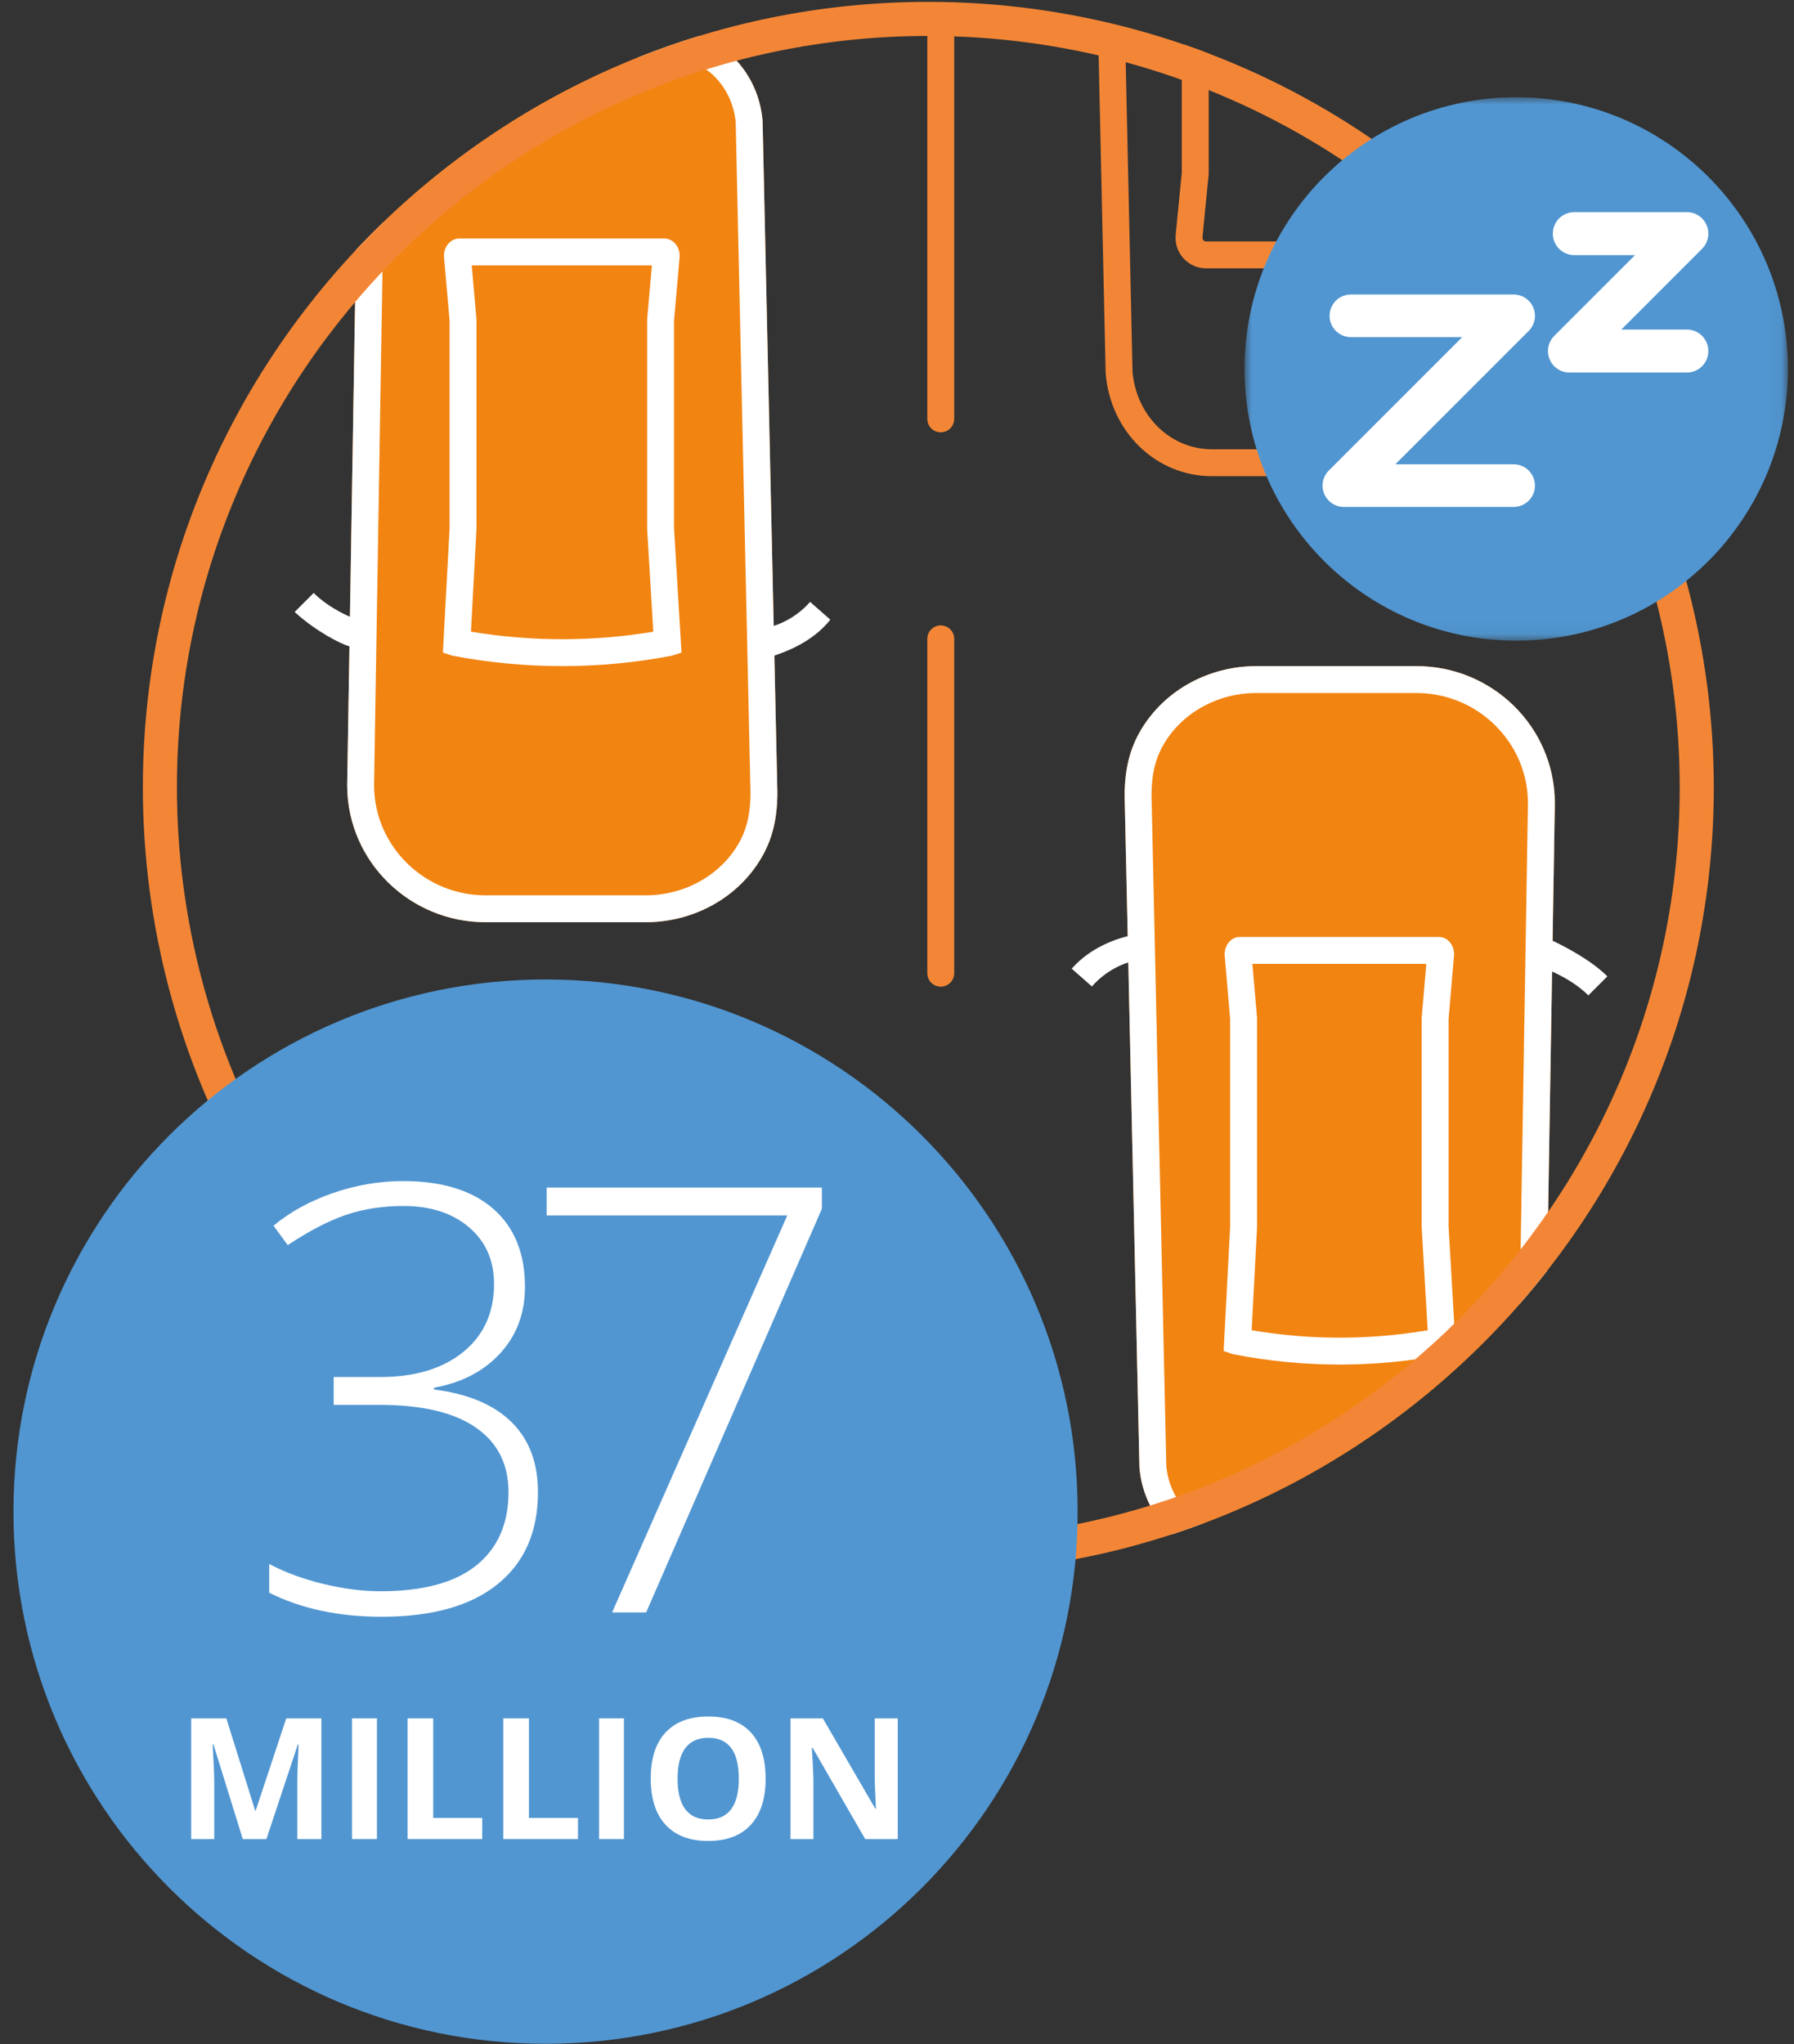 <?xml version="1.0" encoding="UTF-8"?>
<svg width="122px" height="139px" viewBox="0 0 122 139" version="1.1" xmlns="http://www.w3.org/2000/svg" xmlns:xlink="http://www.w3.org/1999/xlink">
    <rect x="0" y="0" width="122" height="139" fill="#333333" stroke="none"/>
    <title>icon/stat/3</title>
    <defs>
        <polygon id="path-1" points="0 0 36.951 0 36.951 36.951 0 36.951"></polygon>
    </defs>
    <g id="1-Mockups" stroke="none" stroke-width="1" fill="none" fill-rule="evenodd">
        <g id="1-DT-DDPW-LandingPage" transform="translate(-298, -3651)">
            <g id="Section-2-Stats" transform="translate(-6, 2186)">
                <g id="Survey" transform="translate(234, 1019.814)">
                    <g id="Survey-icons" transform="translate(0, 79.186)">
                        <g id="icon/stat/3" transform="translate(70.916, 366.127)">
                            <path d="M22.695,53.369 C22.751,58.487 26.975,62.579 32.093,62.579 L42.998,62.579 C46.18,62.579 49.204,60.984 50.833,58.251 C51.53,57.082 52.034,55.574 51.937,53.208 L50.943,8.094 C50.717,5.37 48.981,3.145 46.657,2.311 C37.624,5.066 29.599,10.156 23.289,16.873 L22.694,53.208 C22.694,53.262 22.694,53.316 22.695,53.369" id="Fill-1" fill="#F28411"></path>
                            <path d="M104.818,54.376 C104.762,49.258 100.538,45.166 95.419,45.166 L84.515,45.166 C81.333,45.166 78.309,46.761 76.68,49.494 C75.983,50.663 75.479,52.171 75.576,54.537 L76.57,99.651 C76.722,101.482 77.556,103.088 78.793,104.197 C88.981,100.863 97.829,94.542 104.299,86.274 L104.819,54.537 C104.819,54.483 104.819,54.429 104.818,54.376" id="Fill-3" fill="#F28411"></path>
                            <line x1="63.059" y1="1.158" x2="63.059" y2="28.354" id="Fill-5" fill="#EDE6E6"></line>
                            <path d="M63.059,29.269 C62.554,29.269 62.145,28.859 62.145,28.354 L62.145,1.158 C62.145,0.653 62.554,0.244 63.059,0.244 C63.564,0.244 63.974,0.653 63.974,1.158 L63.974,28.354 C63.974,28.859 63.564,29.269 63.059,29.269" id="Fill-7" fill="#F38636"></path>
                            <path d="M44.922,35.788 L44.922,21.667 L45.3,17.377 C45.36,16.688 44.876,16.091 44.257,16.091 L30.322,16.091 C29.703,16.091 29.219,16.688 29.28,17.377 L29.658,21.667 L29.658,35.788 L29.203,44.242 L29.835,44.454 C34.786,45.403 39.845,45.403 44.796,44.454 L45.428,44.242 L44.922,35.788 Z" id="Fill-9" fill="#F28411"></path>
                            <path d="M44.257,16.091 L30.322,16.091 C29.703,16.091 29.219,16.688 29.28,17.377 L29.658,21.666 L29.658,35.788 L29.203,44.242 L29.835,44.454 C32.31,44.929 34.813,45.166 37.315,45.166 C39.818,45.166 42.321,44.929 44.796,44.454 L45.428,44.242 L44.922,35.788 L44.922,21.666 L45.3,17.377 C45.36,16.688 44.876,16.091 44.257,16.091 L44.257,16.091 Z M43.415,17.92 L43.1,21.506 L43.093,21.586 L43.093,21.666 L43.093,35.788 L43.093,35.842 L43.096,35.897 L43.511,42.826 C41.462,43.165 39.383,43.337 37.315,43.337 C35.245,43.337 33.162,43.164 31.111,42.824 L31.484,35.886 L31.487,35.837 L31.487,35.788 L31.487,21.666 L31.487,21.586 L31.48,21.506 L31.164,17.92 L43.415,17.92 Z" id="Fill-11" fill="#FFFFFF"></path>
                            <path d="M107.744,66.908 L108.391,66.261 C107.255,65.125 105.406,64.186 104.667,63.839 L104.819,54.537 C104.819,54.483 104.818,54.429 104.818,54.376 C104.762,49.258 100.538,45.166 95.419,45.166 L84.515,45.166 C81.333,45.166 78.309,46.761 76.68,49.494 C75.983,50.663 75.479,52.171 75.576,54.537 L75.774,63.529 C75.225,63.657 73.331,64.187 71.964,65.737 L73.337,66.947 C74.316,65.836 75.458,65.422 75.813,65.315 L76.57,99.651 C76.722,101.482 77.556,103.088 78.793,104.197 C79.502,103.965 80.204,103.718 80.9,103.457 C80.533,103.261 80.189,103.011 79.878,102.709 C79.035,101.89 78.51,100.77 78.398,99.552 L77.405,54.496 L77.405,54.479 L77.404,54.462 C77.315,52.297 77.81,51.171 78.251,50.431 C79.514,48.312 81.915,46.995 84.515,46.995 L95.419,46.995 C99.548,46.995 102.944,50.315 102.989,54.396 C102.989,54.438 102.99,54.48 102.99,54.522 L102.433,88.529 C103.075,87.795 103.697,87.043 104.299,86.274 L104.632,65.932 C105.146,66.16 106.253,66.71 107.098,67.555 L107.744,66.908 L107.744,66.908 Z" id="Fill-13" fill="#FFFFFF"></path>
                            <path d="M97.594,83.279 L97.594,69.158 L97.962,64.869 C98.021,64.18 97.55,63.583 96.947,63.583 L83.386,63.583 C82.783,63.583 82.312,64.18 82.371,64.869 L82.739,69.158 L82.739,83.279 L82.296,91.734 L82.911,91.946 C87.73,92.895 92.653,92.895 97.472,91.946 L98.087,91.734 L97.594,83.279 Z" id="Fill-15" fill="#F28411"></path>
                            <path d="M96.947,63.583 L83.386,63.583 C82.783,63.583 82.313,64.18 82.371,64.869 L82.739,69.158 L82.739,83.279 L82.296,91.734 L82.911,91.946 C85.32,92.421 87.756,92.658 90.192,92.658 C92.627,92.658 95.063,92.421 97.472,91.946 L98.087,91.734 L97.594,83.279 L97.594,69.158 L97.962,64.869 C98.021,64.18 97.55,63.583 96.947,63.583 L96.947,63.583 Z M96.079,65.412 L95.772,69.002 L95.765,69.08 L95.765,69.158 L95.765,83.279 L95.765,83.333 L95.768,83.386 L96.172,90.324 C94.194,90.659 92.187,90.829 90.192,90.829 C88.193,90.829 86.182,90.659 84.202,90.323 L84.566,83.375 L84.568,83.327 L84.568,83.279 L84.568,69.158 L84.568,69.08 L84.561,69.002 L84.254,65.412 L96.079,65.412 Z" id="Fill-17" fill="#FFFFFF"></path>
                            <line x1="63.059" y1="43.311" x2="63.059" y2="66.048" id="Fill-19" fill="#EDE6E6"></line>
                            <path d="M63.059,66.962 C62.554,66.962 62.145,66.553 62.145,66.048 L62.145,43.311 C62.145,42.806 62.554,42.397 63.059,42.397 C63.564,42.397 63.974,42.806 63.974,43.311 L63.974,66.048 C63.974,66.553 63.564,66.962 63.059,66.962" id="Fill-21" fill="#F38636"></path>
                            <path d="M96.372,30.422 L81.503,30.422 C78.68,30.422 76.362,28.158 76.1,25.151 L75.613,3.052 C75.602,2.547 75.186,2.149 74.679,2.158 C74.174,2.169 73.774,2.587 73.784,3.092 L74.272,25.22 C74.273,25.239 74.274,25.257 74.275,25.276 C74.604,29.252 77.712,32.251 81.503,32.251 L96.372,32.251 C100.183,32.251 103.363,29.115 103.612,25.111 C103.613,25.097 103.613,25.083 103.614,25.069 L103.7,19.771 C103.12,19.056 102.522,18.355 101.905,17.671 L101.785,25.017 C101.587,28.05 99.213,30.422 96.372,30.422" id="Fill-23" fill="#F38636"></path>
                            <path d="M79.451,11.62 L79.036,15.837 C78.979,16.419 79.171,17.003 79.564,17.436 C79.958,17.87 80.519,18.119 81.104,18.119 L96.589,18.119 C97.174,18.119 97.736,17.87 98.129,17.437 C98.522,17.003 98.715,16.42 98.658,15.837 L98.498,14.22 C97.842,13.612 97.171,13.02 96.486,12.446 L96.837,16.016 C96.846,16.107 96.808,16.17 96.774,16.208 C96.74,16.245 96.68,16.29 96.589,16.29 L81.104,16.29 C81.013,16.29 80.954,16.245 80.92,16.208 C80.886,16.17 80.847,16.107 80.856,16.016 L81.276,11.754 C81.279,11.725 81.28,11.695 81.28,11.665 L81.28,3.51 C80.723,3.297 80.163,3.094 79.6,2.901 C79.506,3.045 79.451,3.216 79.451,3.4 L79.451,11.62 Z" id="Fill-25" fill="#F38636"></path>
                            <path d="M55.549,42.008 L54.176,40.798 C53.197,41.909 52.055,42.323 51.699,42.43 L50.943,8.094 C50.717,5.37 48.981,3.144 46.656,2.311 C45.231,2.746 43.83,3.239 42.458,3.787 L44.626,3.787 C45.737,3.787 46.806,4.231 47.635,5.036 C48.478,5.855 49.003,6.975 49.115,8.194 L50.108,53.249 L50.108,53.266 L50.109,53.283 C50.198,55.448 49.703,56.575 49.262,57.314 C47.999,59.433 45.598,60.75 42.997,60.75 L32.093,60.75 C27.965,60.75 24.569,57.43 24.524,53.349 C24.524,53.308 24.523,53.265 24.523,53.223 L25.149,14.988 C24.514,15.601 23.894,16.23 23.289,16.873 L22.881,41.813 C22.367,41.585 21.259,41.035 20.415,40.191 L19.122,41.484 C20.541,42.791 22.299,43.683 22.848,43.822 L22.694,53.208 C22.694,53.262 22.694,53.316 22.695,53.369 C22.751,58.487 26.975,62.579 32.093,62.579 L42.997,62.579 C46.18,62.579 49.204,60.984 50.833,58.251 C51.53,57.082 52.034,55.574 51.937,53.208 L51.744,44.453 C52.351,44.236 54.29,43.606 55.549,42.008" id="Fill-27" fill="#FFFFFF"></path>
                            <path d="M62.214,2.317 C34.038,2.317 11.115,25.239 11.115,53.415 C11.115,62.399 13.48,71.235 17.954,78.968 C22.368,86.596 28.714,92.993 36.306,97.467 C44.127,102.077 53.085,104.514 62.214,104.514 C90.39,104.514 113.312,81.591 113.312,53.415 C113.312,44.43 110.948,35.594 106.473,27.862 C102.06,20.234 95.714,13.837 88.122,9.363 C80.302,4.753 71.343,2.317 62.214,2.317 M62.214,106.831 C52.672,106.831 43.306,104.283 35.129,99.463 C27.194,94.786 20.562,88.101 15.949,80.128 C11.271,72.043 8.799,62.806 8.799,53.415 C8.799,23.962 32.761,0 62.214,0 C71.756,0 81.122,2.548 89.299,7.367 C97.233,12.044 103.866,18.729 108.479,26.701 C113.156,34.786 115.629,44.024 115.629,53.415 C115.629,82.869 91.667,106.831 62.214,106.831" id="Fill-29" fill="#F38636"></path>
                            <g id="Group" transform="translate(0, 66.473)">
                                <path d="M36.184,72.368 C56.168,72.368 72.368,56.168 72.368,36.184 C72.368,16.2 56.168,0 36.184,0 C16.2,0 0,16.2 0,36.184 C0,56.168 16.2,72.368 36.184,72.368" id="Fill-31" fill="#5196D1"></path>
                                <g id="Group-3" transform="translate(12.086, 13.707)" fill="#FFFFFF">
                                    <g id="MILLION" transform="translate(0, 36.405)" fill-rule="nonzero">
                                        <path d="M3.507,8.335 L1.513,1.898 L1.462,1.898 C1.533,3.207 1.569,4.081 1.569,4.519 L1.569,8.335 L0,8.335 L0,0.13 L2.391,0.13 L4.351,6.404 L4.385,6.404 L6.464,0.13 L8.855,0.13 L8.855,8.335 L7.217,8.335 L7.217,4.451 C7.217,4.268 7.22,4.057 7.226,3.817 C7.232,3.578 7.257,2.942 7.302,1.909 L7.251,1.909 L5.116,8.335 L3.507,8.335 Z" id="Path"></path>
                                        <polygon id="Path" points="10.938 8.335 10.938 0.13 12.631 0.13 12.631 8.335"></polygon>
                                        <polygon id="Path" points="14.714 8.335 14.714 0.13 16.458 0.13 16.458 6.898 19.793 6.898 19.793 8.335"></polygon>
                                        <polygon id="Path" points="21.225 8.335 21.225 0.13 22.968 0.13 22.968 6.898 26.303 6.898 26.303 8.335"></polygon>
                                        <polygon id="Path" points="27.736 8.335 27.736 0.13 29.428 0.13 29.428 8.335"></polygon>
                                        <path d="M39.064,4.23 C39.064,5.591 38.728,6.637 38.054,7.368 C37.381,8.099 36.415,8.465 35.158,8.465 C33.901,8.465 32.935,8.099 32.262,7.368 C31.588,6.637 31.251,5.587 31.251,4.218 C31.251,2.85 31.589,1.805 32.265,1.083 C32.94,0.361 33.908,0 35.169,0 C36.43,0 37.395,0.364 38.062,1.091 C38.73,1.819 39.064,2.865 39.064,4.23 Z M33.076,4.23 C33.076,5.148 33.25,5.84 33.598,6.305 C33.946,6.77 34.466,7.003 35.158,7.003 C36.546,7.003 37.24,6.078 37.24,4.23 C37.24,2.377 36.55,1.451 35.169,1.451 C34.477,1.451 33.955,1.685 33.603,2.151 C33.251,2.618 33.076,3.311 33.076,4.23 Z" id="Shape"></path>
                                        <path d="M48.049,8.335 L45.834,8.335 L42.258,2.128 L42.208,2.128 C42.279,3.224 42.314,4.006 42.314,4.474 L42.314,8.335 L40.757,8.335 L40.757,0.13 L42.955,0.13 L46.526,6.275 L46.565,6.275 C46.509,5.209 46.481,4.455 46.481,4.014 L46.481,0.13 L48.049,0.13 L48.049,8.335 Z" id="Path"></path>
                                    </g>
                                    <path d="M21.018,11.708 C19.898,12.93 18.394,13.712 16.508,14.054 L16.508,14.172 C18.814,14.461 20.569,15.197 21.775,16.38 C22.98,17.562 23.582,19.153 23.582,21.15 C23.582,23.844 22.669,25.93 20.841,27.408 C19.014,28.886 16.383,29.625 12.951,29.625 C10.029,29.625 7.481,29.08 5.306,27.989 L5.306,26.038 C6.407,26.617 7.642,27.07 9.01,27.398 C10.379,27.727 11.666,27.891 12.872,27.891 C15.768,27.891 17.942,27.303 19.397,26.127 C20.851,24.951 21.578,23.292 21.578,21.15 C21.578,19.244 20.834,17.779 19.347,16.754 C17.86,15.729 15.675,15.217 12.794,15.217 L9.689,15.217 L9.689,13.325 L12.833,13.325 C15.217,13.325 17.107,12.756 18.502,11.62 C19.898,10.483 20.595,8.942 20.595,6.997 C20.595,5.394 20.029,4.11 18.896,3.144 C17.762,2.178 16.278,1.695 14.445,1.695 C13.016,1.695 11.713,1.896 10.533,2.296 C9.354,2.697 8.031,3.384 6.564,4.356 L5.601,3.036 C6.714,2.103 8.057,1.364 9.629,0.818 C11.202,0.273 12.794,0 14.405,0 C17.051,0 19.095,0.628 20.537,1.882 C21.977,3.138 22.698,4.908 22.698,7.195 C22.698,8.982 22.138,10.486 21.018,11.708 Z M28.624,29.331 L40.536,2.339 L24.172,2.339 L24.172,0.442 L42.89,0.442 L42.89,1.884 L30.939,29.331 L28.624,29.331 Z" id="Combined-Shape"></path>
                                </g>
                            </g>
                            <g id="Group-3" transform="translate(83.718, 6.485)">
                                <mask id="mask-2" fill="white">
                                    <use xlink:href="#path-1"></use>
                                </mask>
                                <g id="Clip-2"></g>
                                <path d="M18.476,36.951 C28.679,36.951 36.951,28.679 36.951,18.476 C36.951,8.272 28.679,0 18.476,0 C8.272,0 0,8.272 0,18.476 C0,28.679 8.272,36.951 18.476,36.951" id="Fill-1" fill="#5196D1" mask="url(#mask-2)"></path>
                            </g>
                            <g id="Group-5" transform="translate(89.024, 14.297)" fill="#FFFFFF">
                                <path d="M12.995,20.045 L1.45,20.045 C0.863,20.045 0.335,19.692 0.11,19.15 C-0.114,18.609 0.01,17.985 0.425,17.571 L9.495,8.5 L1.927,8.5 C1.126,8.5 0.477,7.851 0.477,7.05 C0.477,6.25 1.126,5.601 1.927,5.601 L12.995,5.601 C13.581,5.601 14.11,5.954 14.334,6.496 C14.558,7.037 14.434,7.661 14.02,8.075 L4.949,17.146 L12.995,17.146 C13.795,17.146 14.444,17.795 14.444,18.596 C14.444,19.396 13.795,20.045 12.995,20.045" id="Fill-1"></path>
                                <path d="M24.774,10.907 L16.79,10.907 C16.199,10.907 15.666,10.551 15.44,10.005 C15.214,9.459 15.339,8.83 15.757,8.412 L21.246,2.923 L17.12,2.923 C16.313,2.923 15.659,2.268 15.659,1.461 C15.659,0.654 16.313,0 17.12,0 L24.774,0 C25.365,0 25.898,0.356 26.124,0.902 C26.35,1.448 26.225,2.077 25.807,2.495 L20.318,7.984 L24.774,7.984 C25.581,7.984 26.235,8.638 26.235,9.446 C26.235,10.253 25.581,10.907 24.774,10.907" id="Fill-3"></path>
                            </g>
                        </g>
                    </g>
                </g>
            </g>
        </g>
    </g>
</svg>